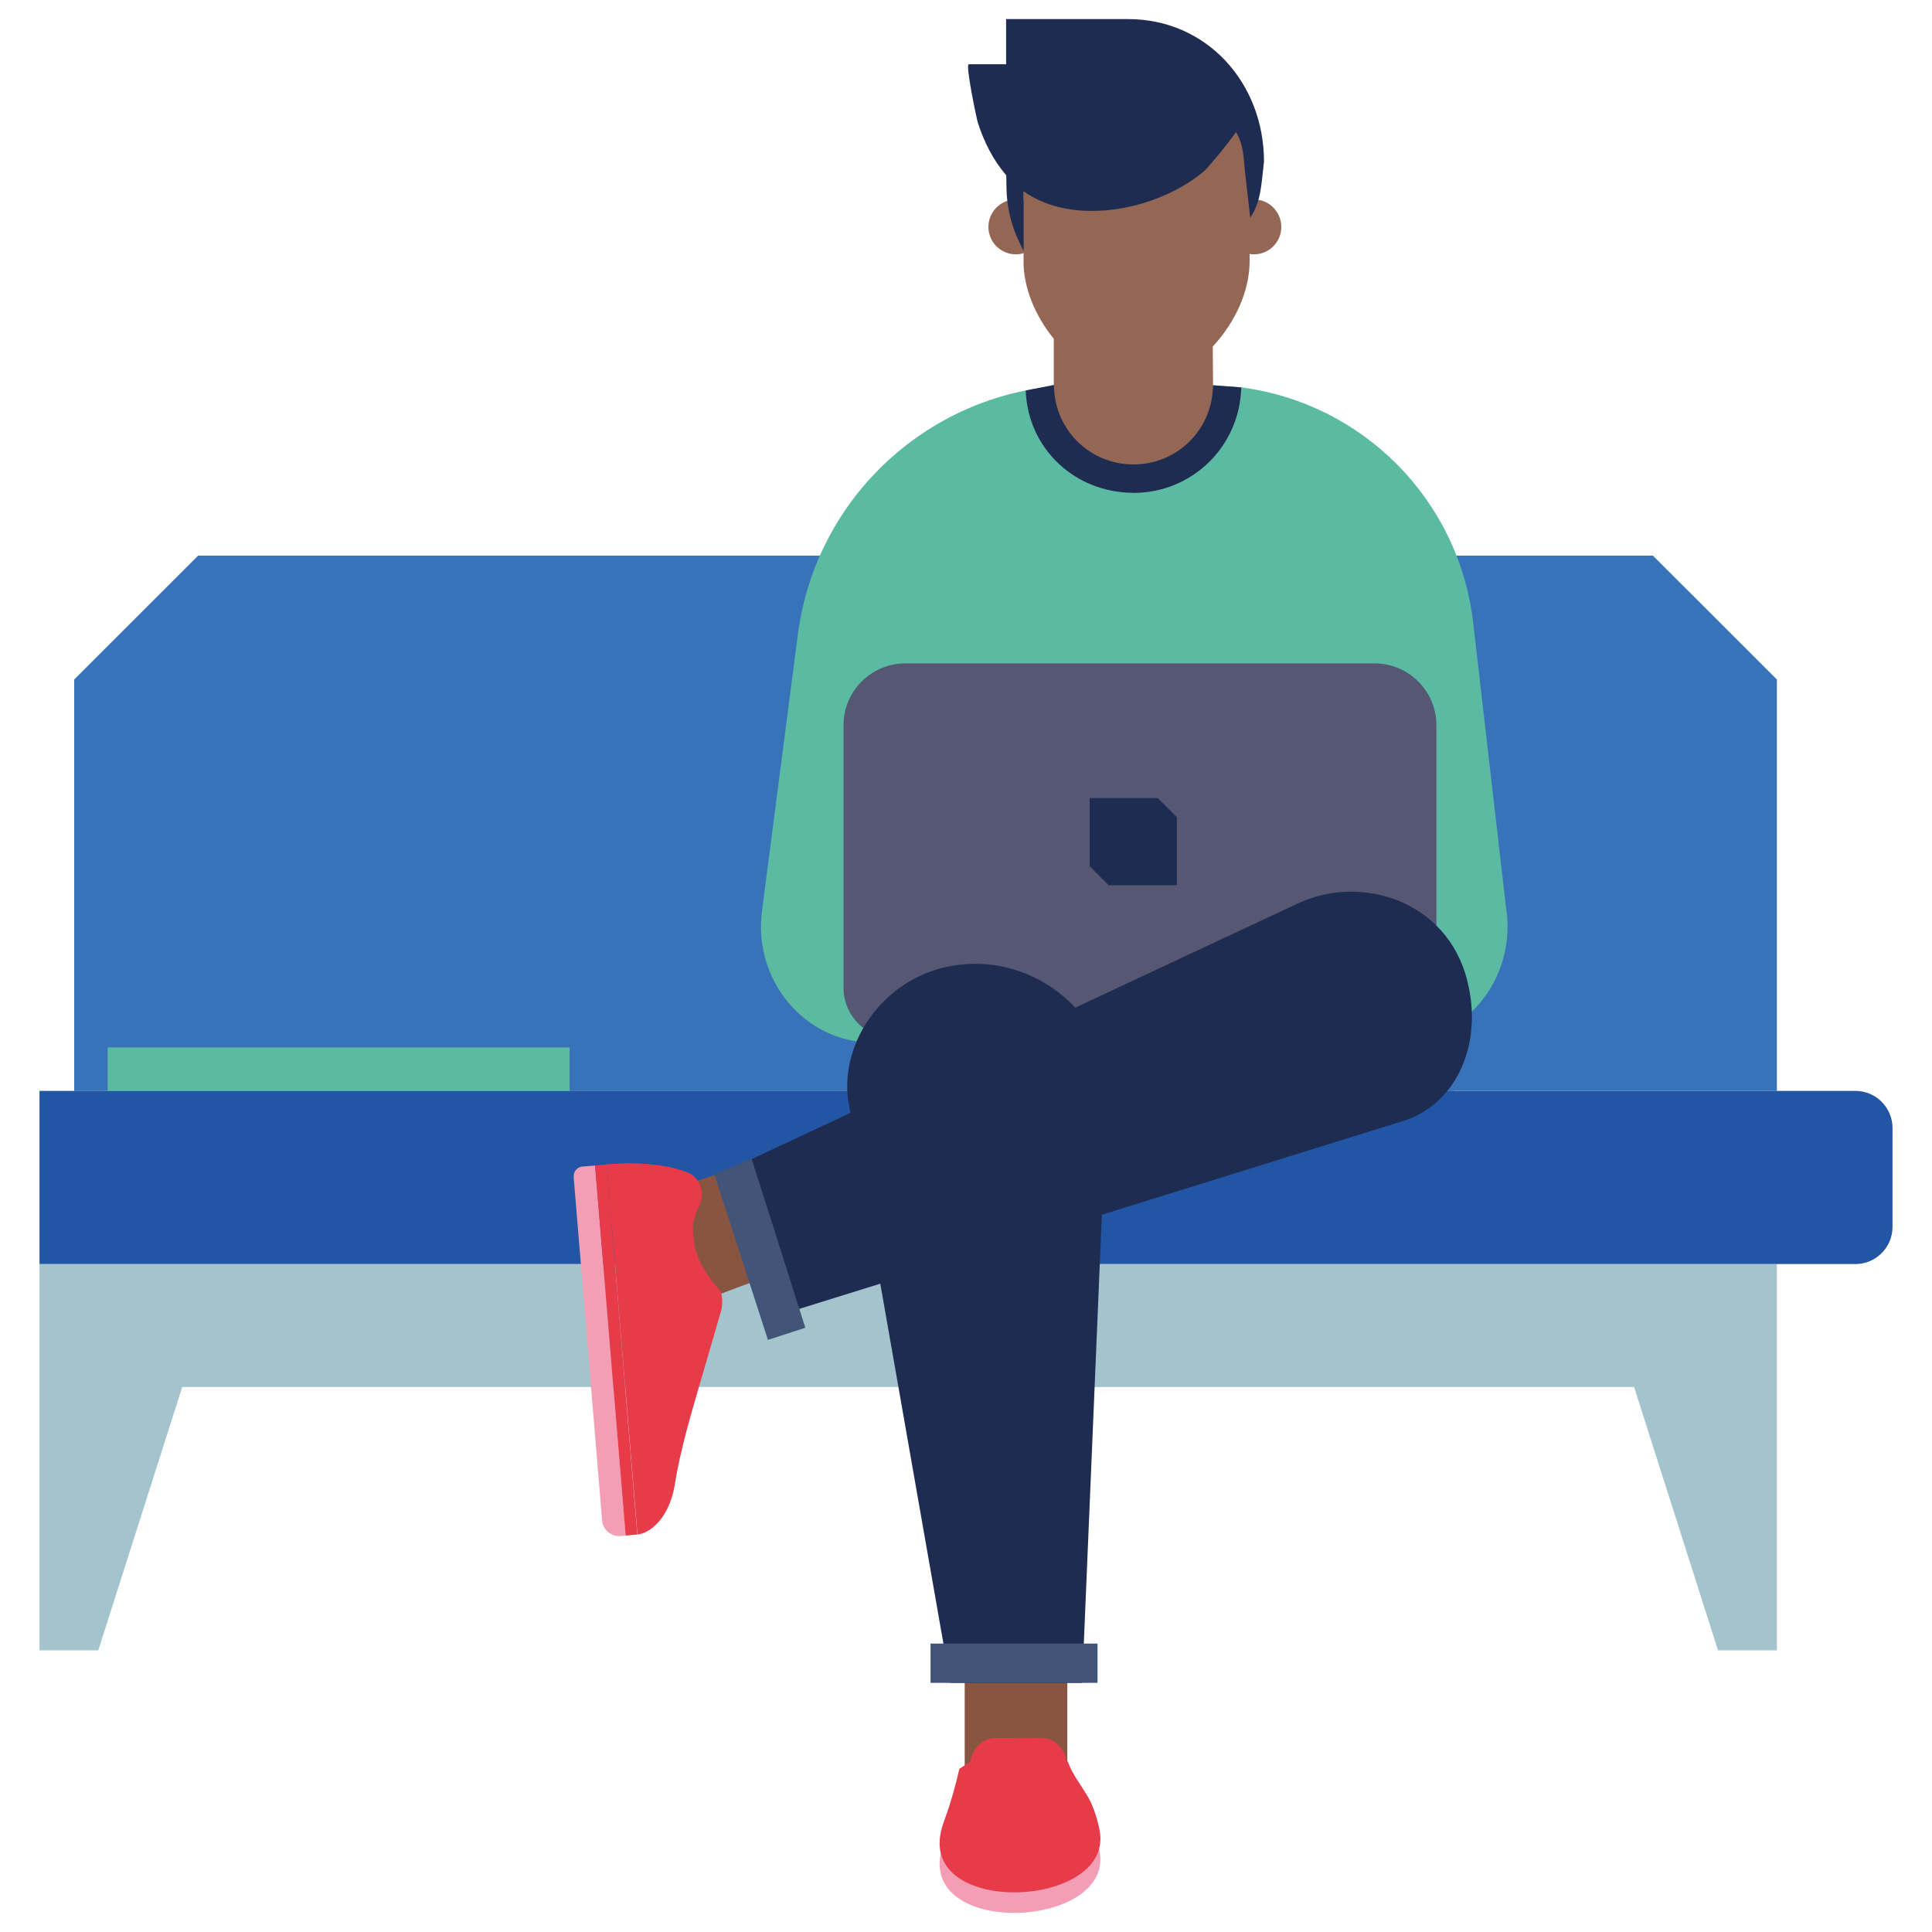 <?xml version="1.0" encoding="UTF-8"?>
<svg id="uuid-65088072-48c5-4c92-b2d6-c79fc00a48be" data-name="Layer 1" xmlns="http://www.w3.org/2000/svg" viewBox="0 0 250 250">
  <defs>
    <style>
      .uuid-c90c80e9-977a-4f9c-a8ee-4e38d8e6f377 {
        fill: #3873b9;
      }

      .uuid-a48c18fa-0f6e-4f54-8162-c7fcc3df6069 {
        fill: #a3c4cc;
      }

      .uuid-4cb7662e-1c89-4c86-a587-a21142db3cb6 {
        fill: #2256a4;
      }

      .uuid-baf5f755-de97-4aae-a932-d66a6148b6f5 {
        fill: #f39eb4;
      }

      .uuid-01b801ee-cada-4b15-9b1b-94f9a0661559 {
        fill: #e83b4a;
      }

      .uuid-a8ae4348-25f7-4743-9c0f-b2540b56ba85 {
        fill: #5bbba2;
      }

      .uuid-91acc9cc-89df-442a-b21a-cc014fcb9409 {
        fill: #425478;
      }

      .uuid-01568098-f0d1-4748-8513-67d497c726a0 {
        fill: #946654;
      }

      .uuid-ee042a42-0eba-442b-b31d-dce2ecd771ab {
        fill: #555773;
      }

      .uuid-dabce1cc-1723-432c-8240-564d6ac5ce85 {
        fill: #875540;
      }

      .uuid-24b6abbf-c479-4d70-b286-2f64e63a47c7 {
        fill: #1f2c51;
      }
    </style>
  </defs>
  <polygon class="uuid-a48c18fa-0f6e-4f54-8162-c7fcc3df6069" points="5.11 163.57 5.11 213.55 12.72 213.55 23.58 179.48 211.45 179.48 222.31 213.55 229.93 213.55 229.93 163.57 5.11 163.57"/>
  <g>
    <path class="uuid-c90c80e9-977a-4f9c-a8ee-4e38d8e6f377" d="M188.16,141.17H9.6v-53.24c6.26-6.26,9.77-9.77,16.04-16.03h162.52v69.28Z"/>
    <rect class="uuid-dabce1cc-1723-432c-8240-564d6ac5ce85" x="124.83" y="214.49" width="13.28" height="18.51"/>
    <path class="uuid-4cb7662e-1c89-4c86-a587-a21142db3cb6" d="M5.11,163.57h234.97c2.66,0,4.81-2.16,4.81-4.81v-12.79c0-2.66-2.15-4.81-4.81-4.81H5.11v22.41Z"/>
    <path class="uuid-c90c80e9-977a-4f9c-a8ee-4e38d8e6f377" d="M54.37,141.17h175.56v-53.24c-6.26-6.26-9.77-9.77-16.04-16.03H54.37v69.28Z"/>
    <rect class="uuid-a8ae4348-25f7-4743-9c0f-b2540b56ba85" x="13.93" y="135.54" width="59.78" height="5.63"/>
    <path class="uuid-baf5f755-de97-4aae-a932-d66a6148b6f5" d="M124.13,231.53l.21-.93h14.82c.6,1.89,1.34,3.72,2.11,5.53.48,1.11.81,2.27,1.02,3.37,1.95,10.21-23.92,11.34-20.37-.45.12-.4.26-.81.41-1.22.75-2.04,1.32-4.15,1.81-6.29"/>
    <path class="uuid-a8ae4348-25f7-4743-9c0f-b2540b56ba85" d="M112.9,134.91h67.74c8.91,0,15.7-8.33,14.24-17.47l-4.25-36.86c-1.85-16-14.37-28.42-29.99-30.45-1.38-.09-2.74-.23-4.16-.29l-10.32-.1-6.53.07c-18.49.19-34.01,13.98-36.39,32.31l-4.6,35.48c-1.35,9.09,5.42,17.3,14.26,17.3"/>
    <path class="uuid-ee042a42-0eba-442b-b31d-dce2ecd771ab" d="M115.75,134.4h70.12v-40.55c0-4.43-3.59-8.01-8.02-8.01h-60.69c-4.43,0-8.01,3.59-8.01,8.01v33.95c0,3.65,2.96,6.6,6.6,6.6"/>
    <path class="uuid-01568098-f0d1-4748-8513-67d497c726a0" d="M158.71,29.36c0,1.96,1.59,3.55,3.55,3.55s3.54-1.59,3.54-3.55-1.59-3.55-3.54-3.55-3.55,1.59-3.55,3.55"/>
    <path class="uuid-01568098-f0d1-4748-8513-67d497c726a0" d="M127.9,29.36c0,1.96,1.59,3.55,3.55,3.55s3.54-1.59,3.54-3.55-1.59-3.55-3.54-3.55-3.55,1.59-3.55,3.55"/>
    <path class="uuid-24b6abbf-c479-4d70-b286-2f64e63a47c7" d="M122.97,217.76h17.06l3.25-77.15c0-9.75-10.14-17.77-20.7-15.51h-.05c-8.24,1.78-13.73,9.61-12.8,17.18l13.24,75.48Z"/>
    <polygon class="uuid-dabce1cc-1723-432c-8240-564d6ac5ce85" points="93.56 151.71 87.72 153.58 87.72 169.49 102.21 164.07 93.56 151.71"/>
    <path class="uuid-24b6abbf-c479-4d70-b286-2f64e63a47c7" d="M100.49,170.28l-6.93-18.56,74.31-34.78c8.16-3.88,19.36-.48,22,9.96v.05c2.08,8.15-1.43,15.89-8.16,18.06l-81.21,25.27Z"/>
    <path class="uuid-baf5f755-de97-4aae-a932-d66a6148b6f5" d="M74.23,152.29l3.68,44.45c.1,1.21,1.17,2.12,2.38,2.02l.68-.05-3.96-47.89-1.64.13c-.68.06-1.19.65-1.13,1.34"/>
    <rect class="uuid-01b801ee-cada-4b15-9b1b-94f9a0661559" x="78.98" y="150.67" width="1.52" height="48.05" transform="translate(-14.14 7.17) rotate(-4.73)"/>
    <path class="uuid-01b801ee-cada-4b15-9b1b-94f9a0661559" d="M87.33,192.02c.68-4.19,1.87-8.29,3.06-12.37l2.97-10.19s.34-1.85-.28-2.56c-1.16-1.32-2.88-3.59-3.21-5.83-.43-2.9-.24-3.18.67-5.15.77-1.66-.02-3.69-1.75-4.29-2.16-.75-5.47-1.35-10.27-.96l3.25,39.24.72,8.65c1.46-.12,4.09-1.89,4.85-6.55"/>
    <path class="uuid-01b801ee-cada-4b15-9b1b-94f9a0661559" d="M79.15,158.35l-.64-7.66c4.08-.34,7.07.05,9.2.63-1.24,7.23-6.91,6.76-8.57,7.03"/>
    <path class="uuid-01b801ee-cada-4b15-9b1b-94f9a0661559" d="M124.13,228.88l1.49-.93h12.57c.6,1.89,2.3,3.72,3.08,5.53.48,1.11.81,2.27,1.02,3.37,1.95,10.2-23.92,11.34-20.37-.46.12-.4.26-.81.41-1.22.75-2.04,1.32-4.15,1.81-6.29"/>
    <path class="uuid-01b801ee-cada-4b15-9b1b-94f9a0661559" d="M138.08,230.88v-2.36c0-2.02-1.5-3.66-3.35-3.65l-5.89.03c-1.84,0-3.32,1.64-3.32,3.65v3.58l12.57-1.26Z"/>
    <path class="uuid-01568098-f0d1-4748-8513-67d497c726a0" d="M132.45,33.77v-10.82c0-6.23,5.1-11.32,11.32-11.32h6.61c6.23,0,11.32,5.1,11.32,11.32v10.82c0,4.02-1.96,8.04-4.77,11.07l.04,5.06s1.81.15,1.8.29c-.23,6.49-5.57,11.69-12.12,11.69s-11.91-5.16-12.14-11.66l1.85-.23v-6.15c-2.34-2.88-3.92-6.48-3.92-10.08"/>
    <path class="uuid-24b6abbf-c479-4d70-b286-2f64e63a47c7" d="M125.35,8.31s2.05,0,4.84,0V2.47h15.78c10.19,0,17.59,8.26,17.59,18.45l-.04.36c-.3,2.47-.33,4.84-1.74,6.89l-.7-6.13c-.17-2.11-.27-3.53-1.15-4.94-1.36,1.94-3.73,4.71-4.08,5.01-5.81,4.96-16.73,7.35-23.39,2.65v7.75l-.61-1.27c-1.02-2.14-1.57-4.48-1.61-6.86l-.03-1.69c-1.69-1.96-2.88-4.34-3.67-6.79-.19-.59-1.63-7.58-1.19-7.58"/>
    <rect class="uuid-91acc9cc-89df-442a-b21a-cc014fcb9409" x="120.41" y="212.68" width="21.61" height="5.08"/>
    <polygon class="uuid-91acc9cc-89df-442a-b21a-cc014fcb9409" points="92.43 151.92 99.37 173.38 104.21 171.81 97.26 149.94 92.43 151.92"/>
    <path class="uuid-24b6abbf-c479-4d70-b286-2f64e63a47c7" d="M143.48,114.55h8.81v-8.81c-.97-.96-1.51-1.5-2.47-2.47h-8.82v8.81c.97.97,1.5,1.5,2.47,2.47"/>
    <path class="uuid-24b6abbf-c479-4d70-b286-2f64e63a47c7" d="M146.66,63.78c7.55,0,13.67-5.91,13.95-13.46.02-.12.01-.19.01-.19l-1.68-.13-1.96-.15s-.03.21-.03.33c-.2,5.56-4.72,9.92-10.28,9.92s-10.09-4.36-10.28-9.92c0-.12,0-.25,0-.37l-3.66.72c.27,7.55,6.39,13.24,13.95,13.24"/>
  </g>
</svg>